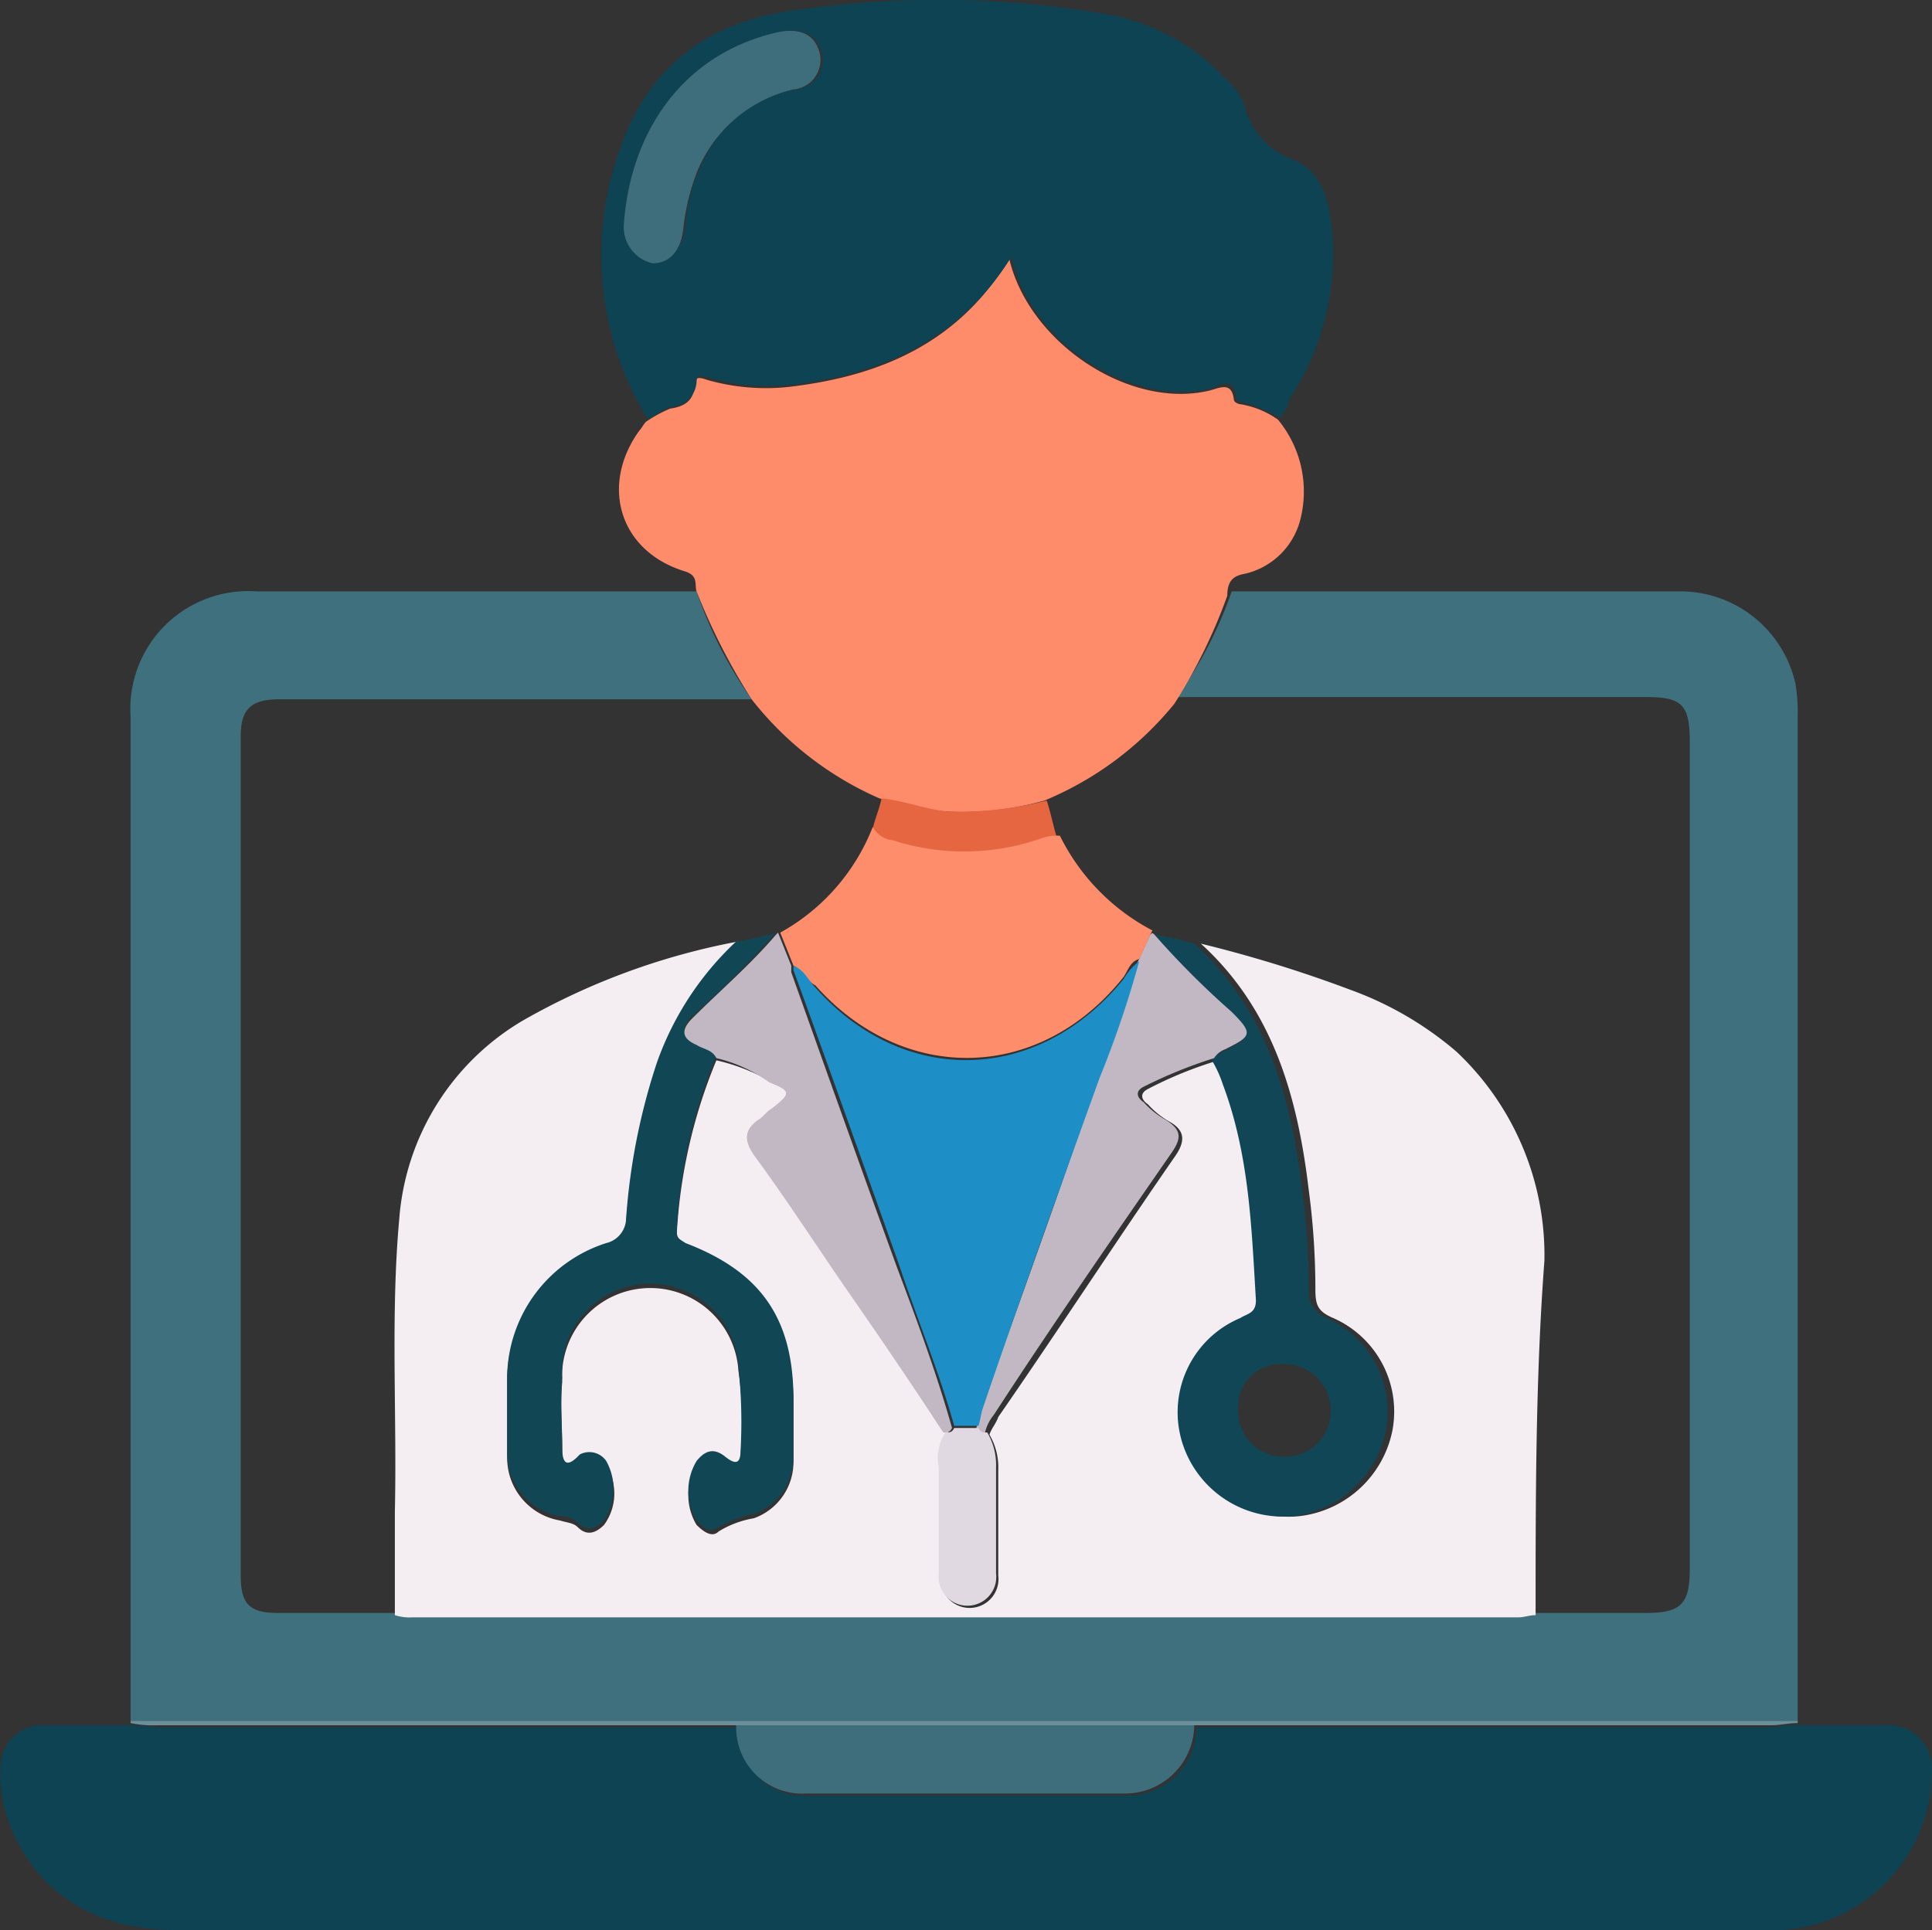 <svg id="Layer_1" data-name="Layer 1" xmlns="http://www.w3.org/2000/svg" viewBox="0 0 87.73 87.66"><rect x="0" y="0" width="87.73" height="87.66" fill="#333333" stroke="none"/><path d="M57.1,28H77.4a5.36,5.36,0,0,1,5.3,4.2,7.57,7.57,0,0,1,.1,1.5V79.3H7.1V33.7A5.35,5.35,0,0,1,12.8,28h20a18.91,18.91,0,0,0,2.5,4.9H13.9c-1.3,0-1.8.4-1.8,1.7V72.7c0,1.3.4,1.7,1.7,1.7h5.3c.3,0,.5.1.8.1H70.1a2.2,2.2,0,0,0,.8-.1h5c1.6,0,2-.4,2-2V34.8c0-1.7-.4-2-2-2H54.6A18.19,18.19,0,0,0,57.1,28Z" transform="translate(-1.17 -1.14)" style="fill:#3f707d"/><path d="M82.9,79.5h3.8a2,2,0,0,1,2.2,2.2,7.28,7.28,0,0,1-6.8,7.1H9.1c-3.8,0-6.5-1.9-7.6-5.1a5.58,5.58,0,0,1-.3-2.2,1.89,1.89,0,0,1,2-2h4c.4,0,.8.1,1.2.1H34.7a3,3,0,0,0,3.2,3.1H52.3a3.14,3.14,0,0,0,3.2-3.1H81.8A3.75,3.75,0,0,1,82.9,79.5Z" transform="translate(-1.17 -1.14)" style="fill:#0d4353"/><path d="M35.3,32.9A28.23,28.23,0,0,1,32.8,28c-.1-.3.1-.7-.5-.9-3-.9-3.9-3.9-2.1-6.4.1-.1.2-.3.3-.4a6,6,0,0,1,1.1-.6c.7-.1,1.1-.4,1.1-1.1,0-.4.3-.3.6-.2a9.66,9.66,0,0,0,3.8.3c4.1-.5,7.6-2,9.9-5.8.9,3.8,5.4,6.8,9,6,.5-.1,1.1-.5,1.2.4,0,.1.2.2.3.2a4.1,4.1,0,0,1,1.7.7,5.12,5.12,0,0,1,1,4.6,3.38,3.38,0,0,1-2.5,2.4c-.6.1-.8.4-.8,1a24.79,24.79,0,0,1-2.4,4.9,15,15,0,0,1-5.9,4.4,13.84,13.84,0,0,1-4.5.5,15.94,15.94,0,0,1-3-.6A15,15,0,0,1,35.3,32.9Z" transform="translate(-1.17 -1.14)" style="fill:#fe8c6b"/><path d="M59.3,20.1a8.65,8.65,0,0,0-1.7-.7c-.1,0-.3-.1-.3-.2-.1-1-.7-.6-1.2-.4-3.7.8-8.2-2.2-9-6-2.3,3.7-5.8,5.3-9.9,5.8a9.81,9.81,0,0,1-3.8-.3c-.3-.1-.6-.2-.6.2a1.18,1.18,0,0,1-1.1,1.1,3.88,3.88,0,0,0-1.1.6A14.17,14.17,0,0,1,29.4,7.7c1.3-3.6,4-5.6,7.9-6.1a45.14,45.14,0,0,1,14.2.2,9.59,9.59,0,0,1,5.3,2.9A2.8,2.8,0,0,1,57.7,6a3.5,3.5,0,0,0,2.2,2.4c1.5.6,1.7,2.3,1.8,3.8a12,12,0,0,1-2,7.1C59.7,19.6,59.5,19.8,59.3,20.1ZM29.5,11.3A1.58,1.58,0,0,0,30.9,13c.7,0,1.3-.6,1.4-1.6a7.6,7.6,0,0,1,.6-2.5,5.92,5.92,0,0,1,4.4-3.7,1.34,1.34,0,0,0,1.2-1.6c-.2-.9-.9-1.2-1.9-1C32.1,3.6,29.8,7.2,29.5,11.3Z" transform="translate(-1.17 -1.14)" style="fill:#0e4353"/><path d="M34.6,79.5H8.3a4.87,4.87,0,0,1-1.2-.1v-.1H82.8v.1c-.4,0-.8.1-1.2.1h-47Z" transform="translate(-1.17 -1.14)" style="fill:#6c909b"/><path d="M70.9,74.5c-.3,0-.5.1-.8.1H19.9a2.2,2.2,0,0,1-.8-.1V69.8c.1-4.4-.2-8.9.2-13.3a11.46,11.46,0,0,1,5.6-9,31.26,31.26,0,0,1,9.8-3.6A14.43,14.43,0,0,0,31,49.6a28.83,28.83,0,0,0-1.4,7.1c-.1.6-.2.9-.9,1.1a6.33,6.33,0,0,0-4.5,6v3.6a2.88,2.88,0,0,0,2.4,2.8c.3.1.6.1.8.3.4.4.8.3,1.2-.1a2.41,2.41,0,0,0,.1-2.7.84.84,0,0,0-1.2-.3.1.1,0,0,0-.1.1c-.6.6-.7.1-.7-.4,0-1.1-.1-2.1,0-3.2a4,4,0,0,1,8-.5,16.12,16.12,0,0,1,.1,3.8c0,.5-.3.6-.7.3a.8.8,0,0,0-1.3.2,2.62,2.62,0,0,0,0,2.7c.3.3.7.6,1,.3a4.42,4.42,0,0,1,1.6-.6,2.71,2.71,0,0,0,1.8-2.6V64.9c0-3.6-1.5-5.7-4.9-7.1-.3-.1-.5-.2-.4-.6a23.91,23.91,0,0,1,1.8-7.9,9,9,0,0,1,2.7,1.1c1,.4,1,.5.1,1.2a2.65,2.65,0,0,1-.6.5c-.8.4-.7.9-.2,1.6,1.3,1.9,2.6,3.9,4,5.8,1.5,2.3,3,4.5,4.6,6.8a2.93,2.93,0,0,0-.4,1.6v4.8a1.31,1.31,0,1,0,2.6,0V67.9a2.93,2.93,0,0,0-.4-1.6c.1-.3.3-.5.4-.8,2.7-3.9,5.3-7.9,8-11.8.5-.7.5-1.2-.2-1.6a3.92,3.92,0,0,1-1-.8c-.3-.2-.4-.5,0-.7a17.88,17.88,0,0,1,3.2-1.3,5.36,5.36,0,0,1,.5,1.1,36.38,36.38,0,0,1,1.5,9.8c0,.6-.4.6-.7.8a4.64,4.64,0,0,0-2.6,5.8,4.72,4.72,0,0,0,5,3.2,4.88,4.88,0,0,0,4.2-3.9A4.64,4.64,0,0,0,61.7,61c-.7-.3-.8-.6-.8-1.3a34,34,0,0,0-.3-4.5C60.1,51,59,47,55.7,44a59,59,0,0,1,6.8,2.1,15.5,15.5,0,0,1,4.8,2.8,12.7,12.7,0,0,1,4,9.5C70.9,63.7,70.9,69.1,70.9,74.5Z" transform="translate(-1.17 -1.14)" style="fill:#f4eef3"/><path d="M34.6,79.5H55.4a3.14,3.14,0,0,1-3.2,3.1H37.8A3,3,0,0,1,34.6,79.5Z" transform="translate(-1.17 -1.14)" style="fill:#3e6e7c"/><path d="M40.8,38.8c.1-.5.3-.9.4-1.4,1,.1,2,.5,3,.6a16.35,16.35,0,0,0,4.5-.5c.2.6.3,1.2.5,1.8a2.2,2.2,0,0,0-.8.1,11.28,11.28,0,0,1-6.8.1C41.3,39.2,40.9,39.1,40.8,38.8Z" transform="translate(-1.17 -1.14)" style="fill:#e56641"/><path d="M29.5,11.3c.3-4.1,2.6-7.7,7-8.7,1-.2,1.7.1,1.9,1a1.34,1.34,0,0,1-1.2,1.6A6.26,6.26,0,0,0,32.8,9a10.15,10.15,0,0,0-.6,2.5c-.1,1-.6,1.6-1.4,1.6A1.69,1.69,0,0,1,29.5,11.3Z" transform="translate(-1.17 -1.14)" style="fill:#3e6e7c"/><path d="M34.6,43.9a11.63,11.63,0,0,0,1.8-.4,45.42,45.42,0,0,1-3.8,3.8c-.5.5-.5.9.2,1.2.3.2.7.2.9.6A23.91,23.91,0,0,0,31.9,57c0,.4.1.4.4.6,3.4,1.3,4.9,3.4,4.9,7.1v2.6a2.71,2.71,0,0,1-1.8,2.6,5.23,5.23,0,0,0-1.6.6c-.4.3-.7,0-1-.3a2.62,2.62,0,0,1,0-2.7c.4-.5.8-.6,1.3-.2s.7.3.7-.3a23.81,23.81,0,0,0-.1-3.8,4,4,0,0,0-8,.5c-.1,1.1,0,2.1,0,3.2,0,.5.1,1,.7.4l.1-.1a.93.93,0,0,1,1.2.3,2.61,2.61,0,0,1-.1,2.7c-.4.4-.8.5-1.2.1a1.14,1.14,0,0,0-.8-.3,2.88,2.88,0,0,1-2.4-2.8V63.6a6.46,6.46,0,0,1,4.5-6,1.17,1.17,0,0,0,.9-1.1A28.83,28.83,0,0,1,31,49.4,13.83,13.83,0,0,1,34.6,43.9Z" transform="translate(-1.17 -1.14)" style="fill:#114655"/><path d="M53.6,43.6a11.63,11.63,0,0,1,1.8.4c3.3,3,4.4,7,4.9,11.2a34,34,0,0,1,.3,4.5,1.29,1.29,0,0,0,.8,1.3,4.64,4.64,0,0,1,2.7,5.1A4.88,4.88,0,0,1,59.9,70a4.79,4.79,0,0,1-5-3.2A4.64,4.64,0,0,1,57.5,61c.3-.2.7-.2.7-.8-.2-3.3-.3-6.6-1.5-9.8a5.36,5.36,0,0,0-.5-1.1,1,1,0,0,1,.5-.4c1.2-.6,1.2-.7.3-1.7C55.9,45.9,54.7,44.9,53.6,43.6Zm5.8,19.5a1.92,1.92,0,0,0-2,2.1,2.05,2.05,0,0,0,2.1,2.1,2.07,2.07,0,0,0,2.1-2.2A2.12,2.12,0,0,0,59.4,63.1Z" transform="translate(-1.17 -1.14)" style="fill:#114656"/><path d="M53.6,43.6a38.53,38.53,0,0,0,3.5,3.5c1,1,.9,1.1-.3,1.7a1,1,0,0,0-.5.4,21.49,21.49,0,0,0-3.2,1.3c-.4.2-.3.5,0,.7a3.92,3.92,0,0,0,1,.8c.8.5.7.9.2,1.6-2.7,3.9-5.4,7.8-8,11.8a2,2,0,0,0-.4.8c-.2,0-.3,0-.4-.2.1-.3.1-.5.2-.8,1.8-5,3.6-10,5.3-15a55.18,55.18,0,0,0,1.8-5.3c.2-.4.4-.9.6-1.3C53.5,43.5,53.5,43.5,53.6,43.6Z" transform="translate(-1.17 -1.14)" style="fill:#c1b8c3"/><path d="M33.7,49.2c-.2-.4-.6-.4-.9-.6-.7-.3-.7-.7-.2-1.2,1.3-1.3,2.6-2.4,3.8-3.8l.1-.1.6,1.5v.3c1.6,4.5,3.2,9,4.8,13.4.9,2.4,1.8,4.8,2.5,7.3-.1.2-.2.2-.4.2-1.5-2.3-3-4.5-4.6-6.8-1.3-1.9-2.6-3.9-4-5.8-.4-.6-.5-1.1.2-1.6.2-.1.4-.4.6-.5.9-.7.9-.8-.1-1.2A6.69,6.69,0,0,0,33.7,49.2Z" transform="translate(-1.17 -1.14)" style="fill:#c1b8c3"/><path d="M44.1,66.2c.2,0,.3,0,.4-.2h1.1c.1.2.2.2.4.2a2.93,2.93,0,0,1,.4,1.6v4.8a1.31,1.31,0,1,1-2.6,0V67.8A2.13,2.13,0,0,1,44.1,66.2Z" transform="translate(-1.17 -1.14)" style="fill:#e1d9e1"/><path d="M37.2,45l-.6-1.5a9.4,9.4,0,0,0,4.2-4.8,1.15,1.15,0,0,0,.9.6,10.56,10.56,0,0,0,6.8-.1,2,2,0,0,1,.8-.1,9.7,9.7,0,0,0,4.2,4.3c-.2.4-.4.9-.6,1.3-.4.1-.5.5-.7.8-3.8,4.8-10,4.9-14,.4C37.8,45.7,37.6,45.2,37.2,45Z" transform="translate(-1.17 -1.14)" style="fill:#fd8d6b"/><path d="M37.2,45c.5.2.7.7,1,1,4,4.5,10.1,4.4,14-.4a2.7,2.7,0,0,1,.7-.8,47.18,47.18,0,0,1-1.8,5.3c-1.8,5-3.6,10-5.3,15-.1.3-.1.5-.2.8H44.5c-.7-2.5-1.7-4.9-2.5-7.3-1.6-4.5-3.2-9-4.8-13.4Z" transform="translate(-1.17 -1.14)" style="fill:#1d8fc6"/></svg>